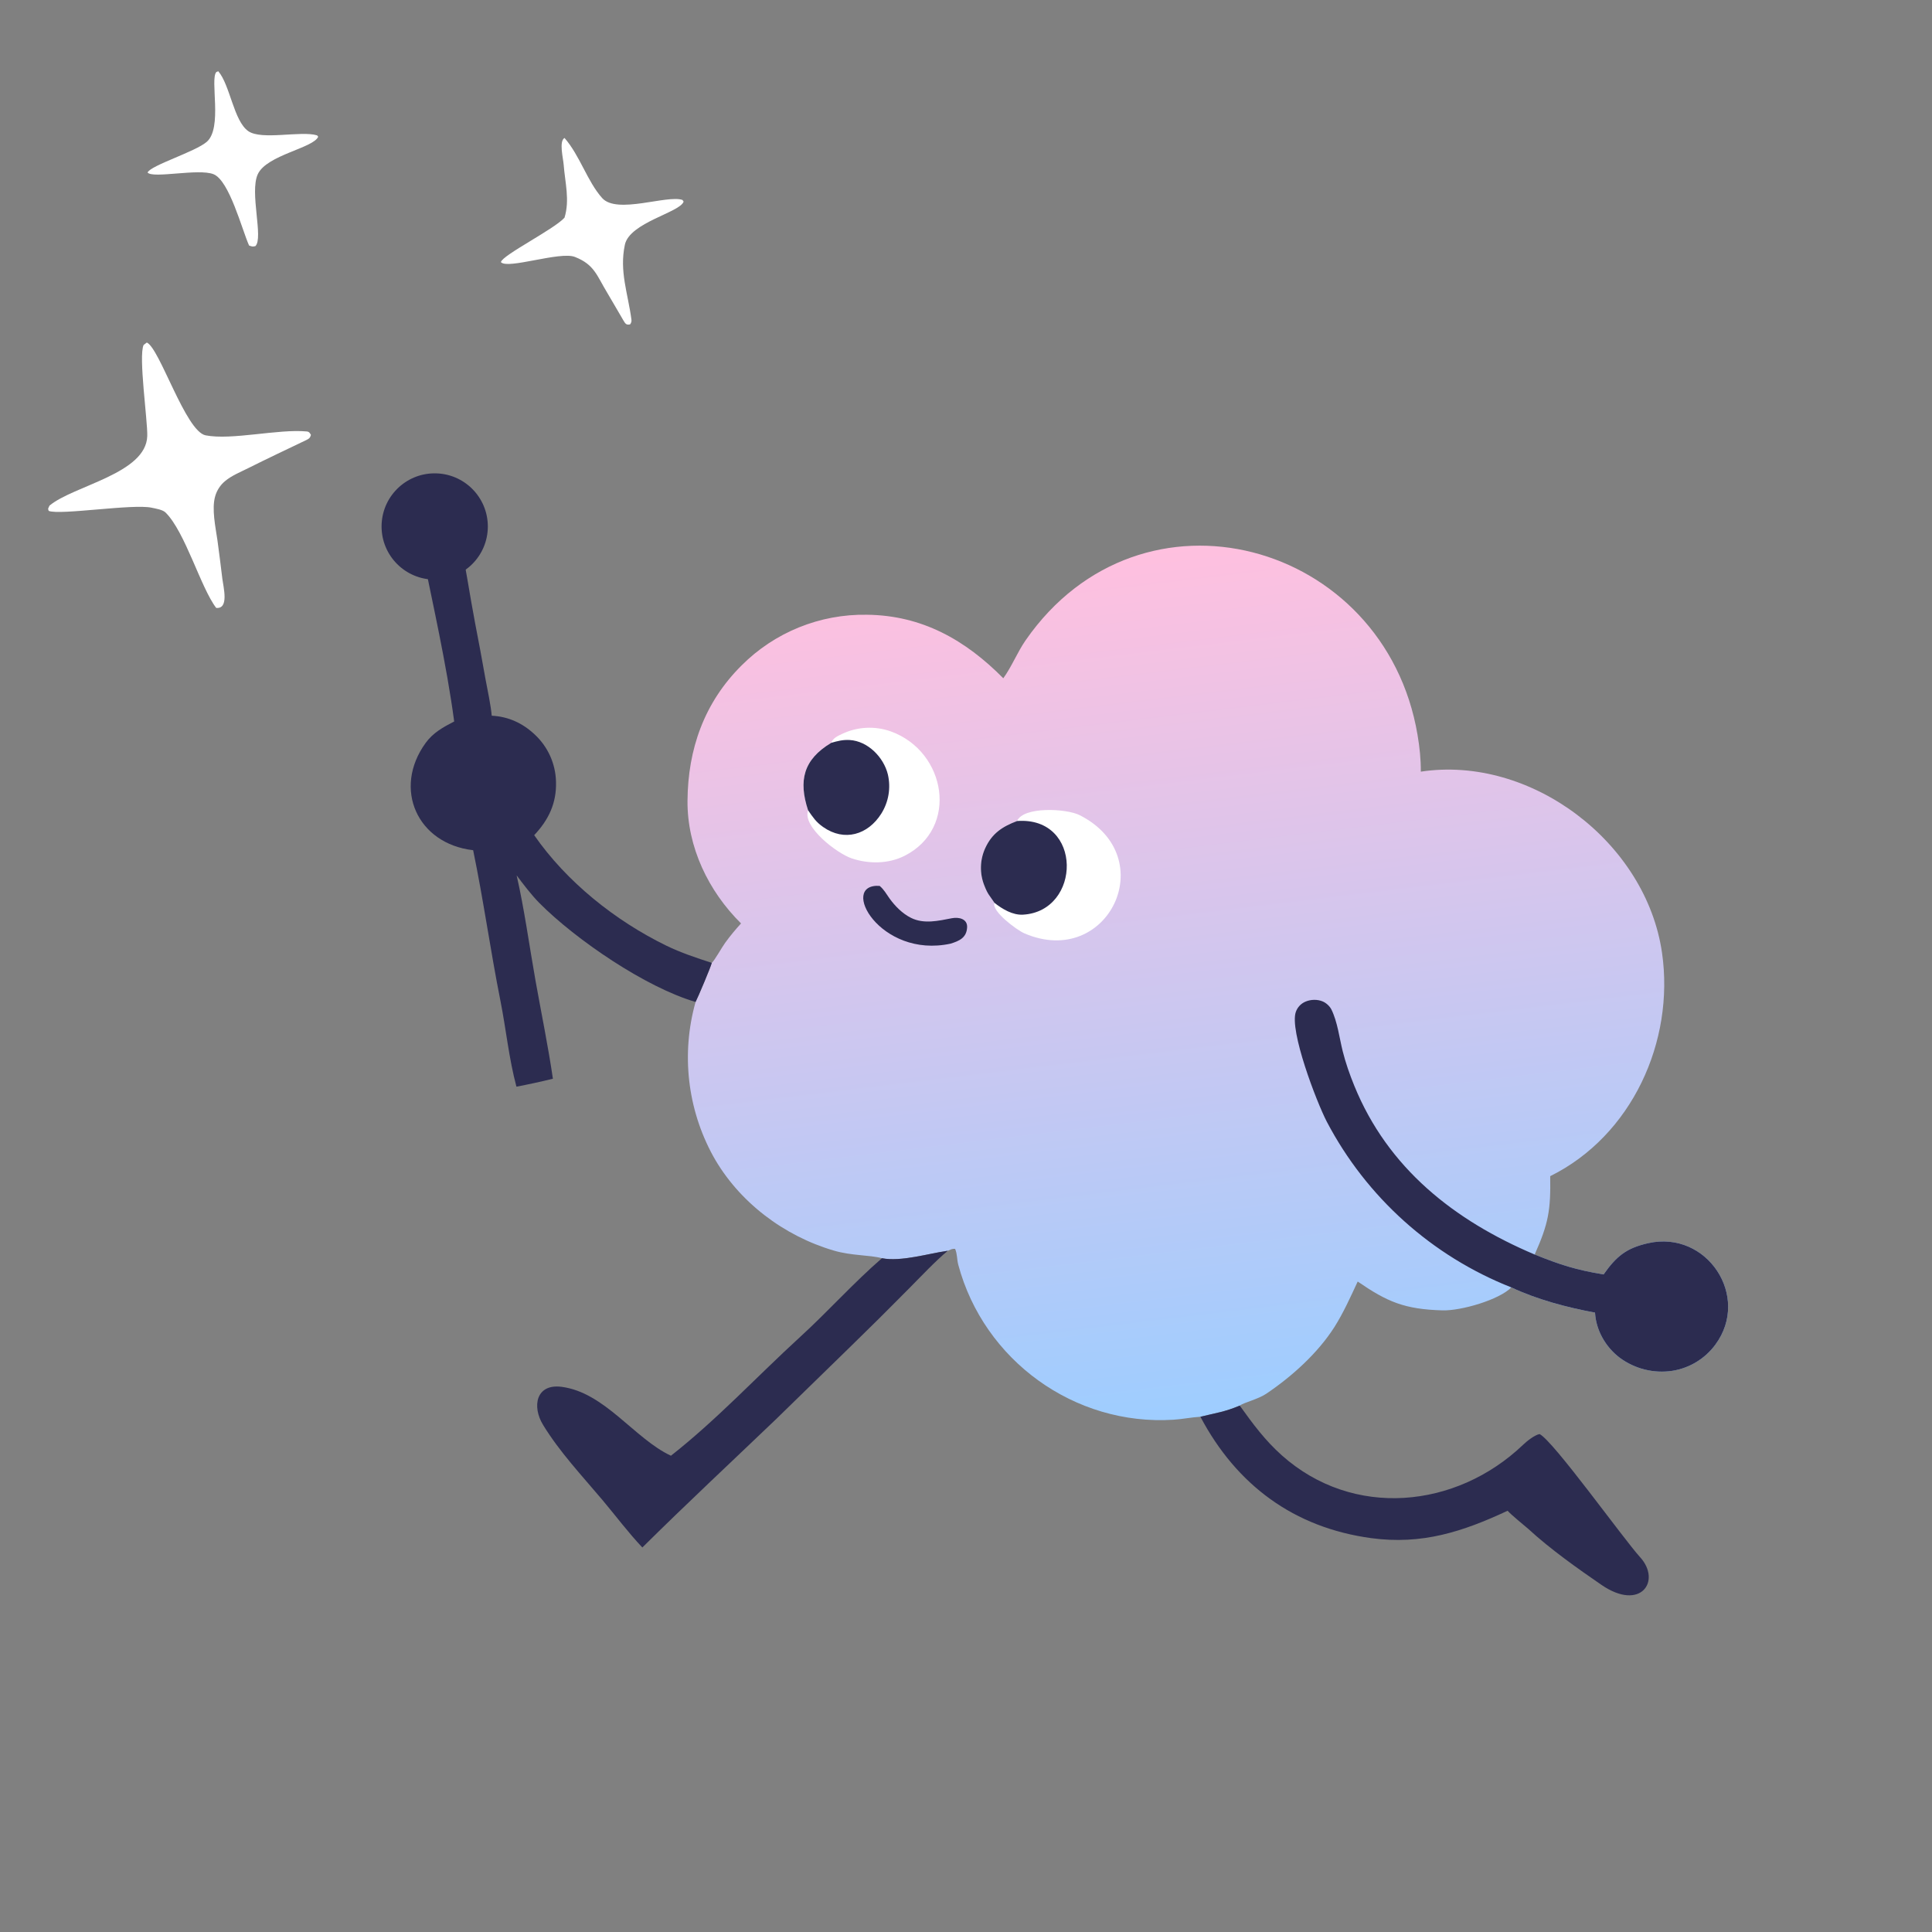 <?xml version="1.0" encoding="utf-8"?>
<svg xmlns="http://www.w3.org/2000/svg" fill="none" height="100%" overflow="visible" preserveAspectRatio="none" style="display: block;" viewBox="0 0 402 402" width="100%">
<rect x="0" y="0" width="402" height="402" fill="#808080" stroke="none"/>
<g id="Icon">
<g id="Progress Icon">
<path d="M295.638 160.561C295.651 157.951 295.388 155.479 294.95 152.886C288.131 112.584 237.493 98.523 213.409 133.223C211.689 135.701 210.499 138.743 208.761 141.129C200.864 133.149 191.842 128.03 180.378 127.913C170.598 127.741 161.171 131.562 154.271 138.495C146.554 146.169 143.122 155.853 143.052 166.651C142.99 176.262 147.405 185.429 154.191 192.141C152.875 193.603 152.041 194.597 150.887 196.176C150.168 197.161 148.713 199.814 148.104 200.348C147.896 201.206 145.23 207.541 144.732 208.479C141.704 219.231 143.013 230.742 148.378 240.54C153.683 250.074 163.09 257.174 173.548 260.229C177.223 261.303 180.96 261.109 183.51 261.803C187.46 262.58 193.217 260.826 197.029 260.28L197.21 260.256C197.872 259.991 198.074 259.808 198.734 259.851C199.202 260.948 199.096 262.057 199.389 263.153C204.718 283.071 223.583 296.727 244.184 295.408C246.022 295.291 248.032 294.885 249.773 294.789C253.015 293.994 254.816 293.796 257.96 292.466C258.871 291.808 261.77 291.15 263.471 290.005C268.822 286.402 274.192 281.569 277.665 276.112C279.498 273.232 281.075 269.725 282.502 266.656C288.679 270.891 292.226 272.425 300.135 272.655C304.023 272.768 311.943 270.455 314.474 267.875C319.87 270.409 326.057 272.044 331.886 273.121C332.081 276.799 334.105 280.311 337.028 282.511C340.172 284.839 344.115 285.818 347.983 285.23C351.566 284.66 354.781 282.701 356.929 279.777C364.32 269.749 355.161 255.95 342.991 258.663C338.382 259.69 336.322 261.413 333.663 265.182C327.851 264.207 324.682 263.185 319.327 261.034C322.194 254.598 322.676 251.867 322.558 244.73C339.546 236.327 348.468 216.7 345.829 198.285C342.531 175.271 318.552 157.09 295.638 160.561Z" fill="url(#paint0_linear_0_797)" id="Vector"/>
<path d="M319.327 261.034C302.619 253.965 288.777 243.092 281.782 225.887C280.837 223.562 279.992 221.17 279.383 218.734C278.686 215.943 278.306 212.642 277.039 210.065C276.689 209.354 275.953 208.689 275.227 208.378C274.128 207.907 272.738 207.944 271.645 208.411C270.696 208.816 269.989 209.558 269.638 210.528C268.237 214.395 273.914 229.219 276.064 233.381C284.317 249.112 297.949 261.354 314.474 267.875C319.87 270.409 326.057 272.044 331.886 273.121C332.081 276.799 334.105 280.311 337.028 282.511C340.172 284.839 344.115 285.818 347.983 285.23C351.566 284.66 354.781 282.701 356.929 279.777C364.32 269.749 355.161 255.95 342.991 258.663C338.382 259.69 336.322 261.413 333.663 265.182C327.851 264.207 324.682 263.185 319.327 261.034Z" fill="#2C2C50" id="Vector_2"/>
<path d="M168.14 168.601C166.899 172.066 174.187 177.577 177.189 178.594C180.752 179.802 184.837 179.777 188.213 178.073C199.567 172.345 196.945 156.393 185.369 152.19C182.047 151.011 178.393 151.199 175.209 152.71C174.259 153.163 173.315 153.581 172.964 154.562C167.128 158.059 166.121 162.447 168.14 168.601Z" fill="white" id="Vector_3"/>
<path d="M168.14 168.601C169.174 170.073 169.738 171.003 171.286 172.088C175.695 175.177 180.588 173.707 183.37 169.305C184.902 166.874 185.396 163.931 184.741 161.134C183.873 157.571 180.569 154.185 176.778 153.978C175.373 153.901 174.281 154.187 172.964 154.562C167.128 158.059 166.121 162.447 168.14 168.601Z" fill="#2C2C50" id="Vector_4"/>
<path d="M206.918 187.856C206.244 189.579 211.571 193.522 213.126 194.196C230.567 201.731 241.805 178.321 224.672 169.624C221.872 168.202 212.902 167.781 211.64 170.83C208.588 171.987 206.405 173.377 204.976 176.527C203.873 178.973 203.814 181.762 204.812 184.252C205.568 186.192 205.869 186.258 206.918 187.856Z" fill="white" id="Vector_5"/>
<path d="M206.918 187.856C208.553 189.146 210.703 190.441 212.85 190.319C225.046 189.624 225.372 169.85 211.64 170.83C208.588 171.987 206.405 173.377 204.976 176.527C203.873 178.973 203.814 181.762 204.812 184.252C205.568 186.192 205.869 186.258 206.918 187.856Z" fill="#2C2C50" id="Vector_6"/>
<path d="M183.029 184.329C174.437 183.771 183.071 199.531 197.791 196.35C199.603 195.785 201.101 195.132 201.231 192.987C201.34 191.182 199.507 190.78 198.073 191.056C195.293 191.589 192.255 192.33 189.561 190.985C187.775 190.093 186.246 188.551 185.09 186.949C184.375 185.954 183.987 185.144 183.029 184.329Z" fill="#2C2C50" id="Vector_7"/>
<path d="M95.625 111.939C92.963 112.54 90.293 113.101 87.614 113.622C90.006 125.469 92.913 138.165 94.505 150.125C92.201 151.306 90.111 152.455 88.559 154.596C81.671 164.1 86.823 175.581 98.448 176.904C100.59 187.22 102.058 197.848 104.12 208.204C105.295 214.108 105.891 220.273 107.457 226.109C110 225.624 112.53 225.074 115.045 224.458C114.076 217.793 112.622 210.753 111.429 204.058C110.181 197.06 109.08 188.999 107.497 182.141C108.924 184.043 110.593 186.247 112.25 187.915C119.823 195.542 134.406 205.477 144.732 208.479C145.23 207.541 147.896 201.206 148.104 200.348C144.925 199.321 141.619 198.221 138.616 196.753C128.006 191.567 117.892 183.494 111.152 173.779C114.147 170.598 115.828 167.121 115.691 162.647C115.6 158.909 114 155.366 111.256 152.825C108.73 150.455 105.781 149.1 102.314 148.919C102.155 146.865 101.421 143.455 101.025 141.327C100.342 137.449 99.623 133.579 98.869 129.716C97.763 123.984 96.851 117.536 95.625 111.939Z" fill="#2C2C50" id="Vector_8"/>
<path d="M197.21 260.256L197.029 260.28C193.217 260.826 187.46 262.58 183.51 261.803C177.657 266.869 172.263 272.901 166.542 278.132C157.543 286.36 149.207 295.356 139.604 302.899C132.012 299.358 125.821 289.701 116.826 288.561C111.532 287.891 110.647 292.641 113.005 296.495C116.486 302.183 121.117 307.078 125.4 312.169C128.125 315.409 130.745 318.922 133.656 321.991C142.796 312.936 152.128 304.24 161.42 295.348L176.828 280.326C180.96 276.308 185.052 272.248 189.101 268.146C191.377 265.85 194.781 262.247 197.21 260.256Z" fill="#2C2C50" id="Vector_9"/>
<path d="M257.96 292.466C254.816 293.796 253.015 293.994 249.773 294.789C257.317 309.04 269.275 317.862 285.274 320.041C295.853 321.481 304.336 318.722 313.69 314.35C314.594 315.328 316.897 317.179 318.005 318.13C322.556 322.332 328.344 326.42 333.218 329.769C341.383 335.379 345.767 328.944 341.251 323.997C337.853 320.276 323.203 299.784 320.345 298.39C319.283 298.599 317.701 299.873 316.92 300.619C302.966 313.943 281.513 316.031 266.704 302.81C263.247 299.724 260.706 296.305 257.96 292.466Z" fill="#2C2C50" id="Vector_10"/>
<path d="M30.548 71.272L29.885 71.777C28.784 74.073 30.727 87.504 30.642 90.703C30.433 98.574 15.321 101.011 10.296 105.208C9.972 106.006 9.94 105.661 10.132 106.301C12.4 107.253 27.744 104.773 31.589 105.648C32.374 105.826 33.827 106.03 34.453 106.646C38.528 110.664 41.799 122.361 44.987 126.49C47.704 126.759 46.477 122.159 46.268 120.449C45.948 117.776 45.608 115.106 45.247 112.439C44.855 109.704 44.006 105.894 44.778 103.243C45.129 102.017 45.841 100.926 46.822 100.112C48.207 98.946 50.039 98.216 51.659 97.404C55.678 95.389 59.75 93.476 63.801 91.529C64.381 91.25 64.532 91.061 64.698 90.495C64.495 90.147 64.361 89.826 63.837 89.776C57.857 89.215 48.257 91.648 42.783 90.583C38.618 89.772 33.206 72.39 30.548 71.272Z" fill="white" id="Vector_11"/>
<path d="M117.464 28.708C116.271 29.38 117.183 32.919 117.287 34.276C117.571 38 118.588 41.611 117.461 45.293C115.295 47.713 104.548 53.067 104.225 54.536C105.537 56.127 116.511 52.243 119.616 53.457C123.687 55.048 124.177 57.336 126.33 60.885C127.444 62.722 128.554 64.73 129.666 66.591C130.088 67.273 130.235 67.678 131.1 67.498C131.328 67.213 131.437 66.897 131.389 66.526C130.669 61.067 128.835 56.467 130.021 50.919C131.011 46.283 141.527 44.205 142.244 41.945L142.004 41.603C138.799 40.485 128.372 44.654 125.292 41.208C122.187 37.733 120.696 32.422 117.464 28.708Z" fill="white" id="Vector_12"/>
<path d="M45.416 14.824L45.014 14.989C43.642 16.493 46.354 26.601 43.029 29.506C40.651 31.584 31.311 34.416 30.709 35.9C31.815 37.205 41.327 35.002 44.43 36.248C47.719 37.569 50.331 47.727 51.825 51.086C52.446 51.291 52.503 51.372 53.14 51.209C54.873 49.535 51.882 40.003 53.647 36.231C55.516 32.235 65.225 30.814 66.21 28.447L65.972 28.162C62.597 27.149 54.441 29.235 51.656 27.283C48.621 25.154 47.883 17.695 45.416 14.824Z" fill="white" id="Vector_13"/>
</g>
<ellipse cx="90.45" cy="109.545" fill="#2C2C50" id="Ellipse 4998" rx="11.055" ry="11.055"/>
</g>
<defs>
<linearGradient gradientUnits="userSpaceOnUse" id="paint0_linear_0_797" x1="233.137" x2="254.641" y1="115.415" y2="293.897">
<stop stop-color="#FFC0DF"/>
<stop offset="1" stop-color="#9ECDFF"/>
</linearGradient>
</defs>
</svg>